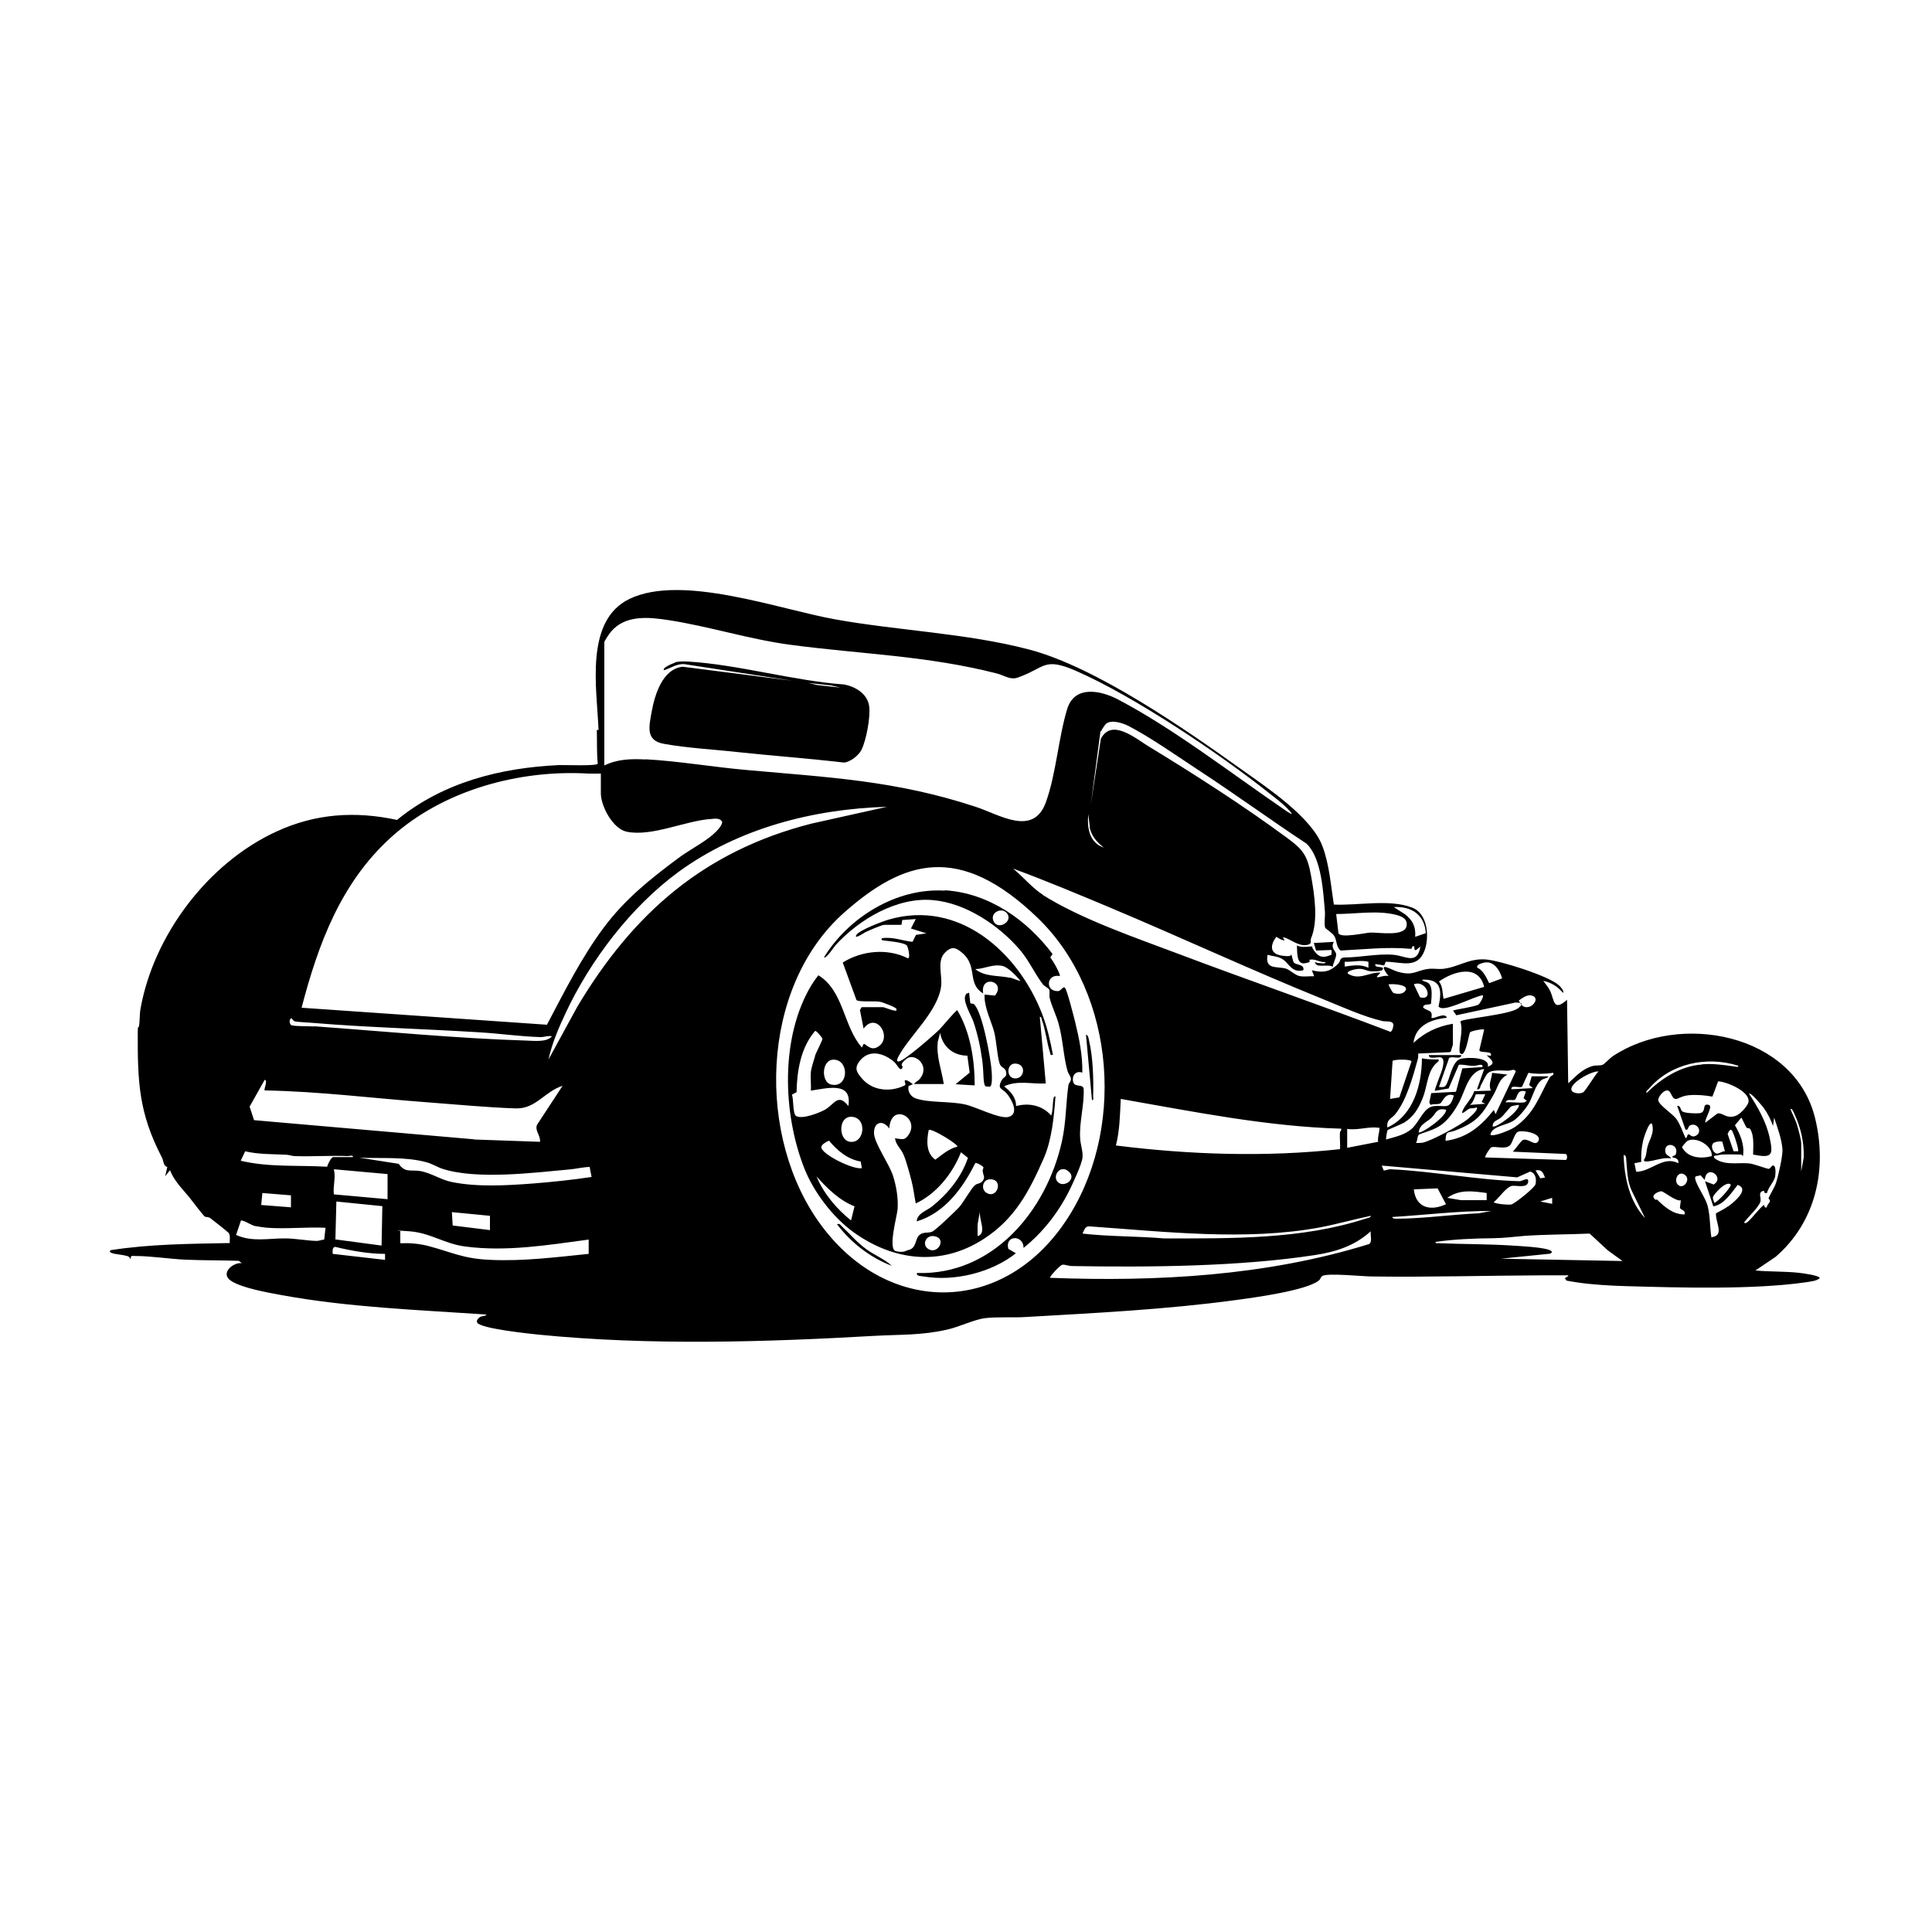 <?xml version="1.0" encoding="UTF-8"?> <svg xmlns="http://www.w3.org/2000/svg" id="Layer_1" width="1000" height="1000" version="1.1" viewBox="0 0 1000 1000"><path d="M309.8,377.8c-.8-21.1-7.4-56.5,16-67.8,27.2-13.1,77.4,5.4,106.6,10.6,33,5.9,67.9,7.1,100.3,15.6,34.6,9.1,80.9,41.3,110.4,62.4,13,9.3,35.8,24.4,41.4,39.4,3.6,9.6,4.3,20.1,5.9,30.2,12.6.6,28.7-3,40.6,1.6,8,3.1,9,15.3,6.3,22.3-3.7,9.7-12.1,5.7-20.1,5.7l-.7,1.9-4.6-.7c-.5,2,2.6,1.2,3.7,1.9,1.6,2.2-5.4,1.9-6.4,1.8-2.2-.3-3.4-1.4-6.2-1.2-.8,0-6.5,1-5.3,2.5,5.9,3.6,10.8-.8,16.7-.6.3.4-3.2,2.8-1,2.4s3.3-1,5.3-.6c-6.4-8.4,1.2-3.2,4.9-2.2,8.2,2.3,9.1-.7,15.8-1.5,2.4-.3,5,.2,7.3,0,8.3-.9,13.4-5.5,22.2-4.9,7.3.5,32.6,8.5,37.9,13.3.9.8,3,3.1,2.2,4-2.7-3.2-6.1-5.4-10.2-6.2,1.2,1.7,2.7,3.3,3.6,5.3,2.2,4.8,1.5,10.8,8.7,4.5l.6,43.2c4.1-3.7,7.3-7.5,12.9-9,1.7-.4,3.5,0,5-.6,1-.5,3.7-3.4,5-4.3,34.5-23.1,94.1-12.2,104.9,32,6.4,26.3.4,53.7-20.4,71.7l-10.5,7.1c7.5.7,15.1.4,22.5,1.2,1.6.2,10.8,1.3,10.8,2.8-1.8,1.5-4.8,1.7-7.2,2.1-26.9,3.9-65.5,2.8-93.1,2-7.8-.2-18.1-.8-25.7-2s-4.6-.8-5.4-1.4c-1.6-1.2,1.6-1.2,1.2-2.2h-12c-29.4.1-59.6,1-89.6.6-4.6,0-22.6-1.9-25.6-.3-.8.4-1.1,1.8-1.9,2.4-6.4,5.2-33.9,8.9-42.9,10.1-36,4.9-72.8,6.7-109.1,8.8-6.5.4-14.6-.2-21,.6-5.3.7-13.4,4.6-19.4,5.9-13.1,3-23.8,2.5-36.9,3.2-57.6,3.3-117.1,5.1-174.6-.6-4.7-.5-29.9-3.1-31.7-6.2-.4-1.1.1-1.7.8-2.4,1.4-1.4,3.2-.6,4-1.8-35.2-2.4-71.5-3.7-106.3-10.1-7-1.3-20.3-3.6-26-7.4-5.7-3.8,1-9.6,5.7-9.1l-1.6-1.2c-9.2-.3-18.6-.2-27.8-.6-8.3-.4-17.7-1.9-25.9-1.9-1.3,0-2.4-.4-2.2,1.3h-.6c1-2.5-12.4-1.6-9.9-4.3,20.4-3.2,41.1-3.3,61.7-3.7-.1-1.7.5-3.8-.6-5.3-.4-.5-8.6-7-9.6-7.7-1-.6-2.3-.4-2.7-.7-1.1-.9-6.6-8.2-8.1-10.1-3.6-4.3-7.9-8.6-9.9-13.9l-2.5,3.1,1.1-4.8c-2.2-.5-1.8-3-2.8-4.9-11.9-22.9-12.6-38.7-12.5-64.7,0-4,.3-2,.6-3.1.5-2.3.3-6.2.8-9,6.7-38,34.8-75.6,70.4-91.9,20.1-9.3,40.7-10.7,62.4-6,23.8-19.5,53.6-27,83.9-28.4,2.9-.1,19.2.6,20-.7-.6-5.8-.3-11.7-.5-17.5ZM334.1,393c16.8.9,34.9,4,51.8,5.5,43.1,3.9,77.5,5.4,119.1,19.1,12.5,4.1,29.9,15.7,36.4-2.5,5.3-14.8,6.4-33.1,11-48.2,3.8-12.2,17-9.7,26.2-4.9,28.7,15,59.1,38.6,86.1,57,1.2.8,2.7,2.1,4.1,2.3-3.3-4.3-7.6-7.4-11.8-10.7-25.7-20.5-69.9-50.1-99.7-63.2-17.3-7.6-16.2-1.7-30.5,3.3-3.9,1.4-6.9-1.1-10.8-2.1-36.2-9.3-70.7-10-107.2-14.9-20.9-2.8-41.8-9.5-62.6-12.7-10.3-1.6-22.5-2.9-30,6-.6.7-3.4,4.8-3.4,5.3v63.9c6.8-3.3,13.8-3.5,21.3-3.1ZM569.6,378.5l-5,37.9,5.2-34c5.6-10.8,17.9-.2,25,4.1,23.2,14.1,49.2,30.8,71,46.9,8.5,6.2,10.9,9.1,12.8,19.9,1.8,10,3.8,23.2,0,32.4-.6,1.4.9,2.8-2.1,3.4-3.8.8-7.7-2.3-11-3.6s.6,1.7-1.2,1.2c-1.4-.3-2.5-1.1-3.7-1.8-3.2,4.3-3.5,8.7,2.7,9.7s4.4-.8,5-.4.7,3.3,1.5,4.1c1.3,1.3,5.5.7,4.8,3.9-6,1.5-7.3-3.5-10.7-5.7-2.5-1.6-5.2-1.5-7.8-2.3-1.5,7.8,4.8,5.9,9.3,7.1,2.2.6,4.8,3.4,7.2,3.9,2.4.5,5.1,0,7.6.1l-1.2-3.1c5.9,1.5,9.8.8,13.9-3.7,1.1-1.2.3-2.4,2.6-2.9,8.6,0,17.2-2.1,25.8-1.4,6.1.5,12.3,5.5,13.9-4.3l-2.2,1.8c-1.8.5,0-2.4-1.8-1.9-.6.2,0,1.5-1.2,1.3-12.1-1.1-24.1.3-36.1.9-2.3-1.8-1.9-5.1-3.2-7.4-1-1.8-4.5-3.7-4.8-4.5-.6-1.7,0-5.7-.1-7.9-.9-10.5-1.7-27.9-9.5-35.5-19.1-12.6-37.7-26.2-56.9-38.7-10.6-7-24.2-16.5-35.2-22.2-3-1.5-8.8-3.5-11.7-1.2-.5.4-2.3,3.1-2.6,3.9ZM304.5,400.4c-35.9-2.1-75.2,8.6-102.1,33-25.9,23.4-37.7,55.2-46.3,88.2l127,8.8c9-17.1,17.9-34.9,29.5-50.4,11-14.7,23.7-24.8,38.3-35.7,5.3-4,13.7-8.4,18.2-12.4s4.7-5.9,4.7-6.5c-1.1-2.1-3.7-1.7-5.7-1.5-13.1.8-30.7,9.3-43.7,6.6-7.2-1.5-13.4-13.2-13.4-19.9v-10.2c-2.1,0-4.3.1-6.5,0ZM298.8,521.1c28.9-48.4,65.6-80.6,121.2-94.8l39.1-8.7c-38.1,1.1-76.9,11.1-107.9,33.7-24.6,18-45.8,45.9-58.6,73.4-3.5,7.4-7,15.7-8.7,23.7l14.9-27.3ZM564.1,428.3l-.8-6.9c-.7,7,.5,14.8,8,17.3-3.5-2.8-6.2-5.7-7.3-10.3ZM539.7,463.2c20.2,12.7,48.5,22.3,71,30.8,36,13.6,72.4,26.1,108.3,39.8,1.5,1.3,2.3-2.7,2.2-3.5-.4-2.2-4-1.4-5.6-1.8-9.7-2.2-21.3-7.5-30.7-11.3-37.1-15-73.6-32-110.5-47.5-16.5-6.9-33.1-13.9-50-20.1,4.9,4,10,10.1,15.2,13.4ZM425.5,634.8c34.5,45.9,93,45.8,125.6-2,31.6-46.2,26.9-118.2-13.9-157.6s-69.7-29.8-100.1-3c-44,38.8-45.9,117-11.6,162.6ZM727.2,473.2c4,3.1,5.7,6.5,5.3,11.7l5.5-1.9c-.6-9.6-7.5-14-16.6-13.5l5.8,3.7ZM692.9,483.2c1.4,2.4,13.4-.3,16.4-.5,4.2-.2,18.3,2.4,18.8-3.8.3-3.4-2.4-4.5-5.2-5.3-9.8-2.6-21.2-.5-31.3-.5l1.2,10.1ZM696,500.3c4.2-.6,8.3-1.3,12.3.6v-3.1c-4.3-1-8,.2-12.3,0v2.5ZM770.7,508.9l6.8-2.5c-1.4-4.9-4.9-9.9-10.6-7.8-1.1.4-2.6.8-2.3,2.3,3,1.1,4.8,5.2,6.2,8ZM768.2,510.8c-2.9-12-15.8-8.1-23.4-2.8,2.1,2.6,1.7,5.8,2.4,9l21-6.2ZM750,547.8l-5.2,14.8c1.1,0,2.6.4,3.4-.6,2.2-2.7,3.1-12.5,7.7-13.9,2.8-.9,15.4-1.2,14.2,4,4.6-1.7,1.7-3.6-.6-5.9l2.1.3c1.4-2.9-5.6-1.2-5.9-2.9l2.5-10.7c-.5-.5-6.7.7-7.3,1.4s-2.5,14.9-5.4,10.4c-.5-5.4,2-10.5.4-16,1.1-1.5,25.3-3.4,29.8-6.8s-.3-2.8-1.3-3l-30.6,6.6-1.7-2.4c.5-.5,10.9-1.9,13.1-3.1.8-.5,2.9-4.2,2.3-4.9-4.9.9-16.8,7.2-21.1,6.7-.5,0-1.7-.4-1.8-.9,1.8-8.2,1.5-14.4-8.6-13.8.8,1.2,2.4.7,3.7,2.1,2,2.2,1.2,7.4,1,10.2-.8,1.1-4-.2-4.1,2.1,2.4,2.1,5.1,1,4.3,5.3.9,1,7-3.2,8,0-8.1.8-16.2,3.9-17.3,13,5.8-5.4,12.5-8.6,20.4-9.9v10.8c0,.6-1,2.5-.9,3.4l-.7.5-16.3.7c0,1,0,2.1-.3,3.1-2.5,9-5.8,21.2-11.7,28.4-1.8,2.2-4.6,2.6-4,6.8,13.5-6.2,17.8-22.1,17.9-35.8,2.4.5,4.7.5,7.1.6.9,0,1.8-.5,1.5.9-6,4.4-5.5,12.3-8.2,19-2.1,5.3-4.6,9.6-9.5,12.7-1.5.9-8.4,3.6-8.7,4s-.9,4.6-.8,4.8c4.8-1.4,9.8-2.3,13.6-5.8,3.6-3.4,6-10.7,10.8-11.4,6.1-.9,8.6,2.4,10.7-5.6-4.7-1.8-5.7,3.6-7.2,4.2s-3.4,0-4.8.7l-.7-1.2,1-4.9,12.8-.7,3.3-12.1,10.4-.7c.5-2.3-3-.5-4.6-.6-2.7,0-5-.8-7.6-.6l-5.3,12.3-7.1,1.2c-.4-.4,3.3-9.3,3.7-10.8s1.6-5.7-.4-6.4c-1.5-.7-6.7,1.3-6.4-1.3h16.7c.2,2.8-5.2,0-6.5,1.8ZM735,516.2c7.5,2,3.1-9.4-3.2-6.7l3.2,6.7ZM721.1,513.9c1.7.7,4.7.8,6-.7,3.2-3.5-6-4.1-8.3-3.7-.3.2,1.9,4.2,2.3,4.3ZM786.1,517.9c1.3,2.2,2.2,3.9,5.1,3.3s5.8-5.1,1.2-6c-2-.4-4.7,1.5-6.3,2.7ZM162.6,531.2c36,2.6,73.9,6.3,109.8,7.4,4.1.1,10.5,1,13.3-2.2-2-.5-3.8.4-5.9.4-10.6-.3-21.4-1.9-32.1-2.5-28.7-1.8-57.7-2.5-86.4-4.9-2-.2-7.3-.4-8.5-.7s-1.3-1.2-2-1.7c-1.3.7-1,2.7-.2,3.5s9.9.6,11.9.8ZM719.5,568.8l4.8-.8,6.3-18.6c-.2-1.2-8.5-1.2-9.8-.3l-1.3,19.7ZM880.8,550.9c6-.5,11.1.3,16.9,1.1.7,0,2.1.7,2-.4-16.3-5.1-35-1.3-46.3,12-.6.7-1.5,1-1.2,2.2,7.7-7.6,17.5-14,28.7-14.8ZM766.4,562.3c-.5.8-.5,1.8-1.9,1.5l3.7-10.5c-8.3,1-9.7,11.5-13.3,17.9-2.4,4.3-5.7,9.1-9.9,11.7s-9.9,3.7-10.7,4.5-.6,3.2-1.4,4.2c1.1,0,2.2,0,3.2-.1,4.6-.8,20.2-9.3,23.9-12.5s5-5,4.3-5.9c-1.2.8-2.8.3-3.9.8s-4.3,3.6-3.5,1.4c1.1-3.3,5.2-6.8,6.1-10.5l8.7-.3c-1.5-3.4.4-5.9.6-9.2l8,.9c-4.5,2.2-5,6.6-7.1,10.2-6,10.5-8.4,14.3-20.1,18.8-3.8,1.4-4.7-.2-4.9,5.3,11.1-1.5,18.4-7.6,25-16l.9,2.2,10.5-22.2c-1-1.5-2.4-.3-4-.3-3.1,0-8.4-.8-10.6,1.4-1.2,1.2-2.9,5.2-3.9,6.9ZM813.5,564.5c1,1.6,4.5,1.7,5.9.9,1.3-.7,6.2-9.2,8-10.8-3.3-.5-15.7,6.3-13.9,9.9ZM798.1,558.9c-3.5,2.4-4.7,8.8-6.8,12.3s-5.8,7.5-7.8,8.8c-4,2.6-11.1,2.7-12.1,7.3,1.5,1.4,10.7-2.6,12.5-3.8,10.3-7,12.7-16,18.3-25.9.6-1,2.2-.8,1.8-2.3-4.4.6-8.5.7-12.9,0l-3.3,7.2c-1.3.8-5.9-1.2-5.5,1.3l11.1-.6-1.9-1.6,1.3-4.5h8.6c-.4,1.1-2.2,1.1-3.4,1.8ZM245.3,589.8l34.2,1.2c.4-3.2-2.7-5.6-1.6-8.7l13.3-20.3c-9.4,3-13.9,12.1-24.4,11.7-14.9-.5-30.1-2-45-3.1-28.3-2.1-56.5-5.7-84.8-6.2-.6-.6,1.8-5,0-5.5l-7.8,13.9,2.3,7,113.8,9.9ZM886.3,567.6c-3.8-.7-8.4-1.1-12.3-.7s-5.2,2-6.8,1.9c-2.1-.2-2.1-4.4-4.3-4.4s-4.8,3.7-4.6,5.1c.4,2.6,7.5,7,9.4,9.7,2.1,2.9,3.2,6.7,4.7,9.8,1,.2.7-1.7,1.5-1.9s1.5,1.9,3.8.8c3.9-2,.7-7.2-2.9-5.4-1.3.6-.7,2.7-2.4,2.2l-4.3-12.3c2.1-.2,1.4,2.2,2.9,3s6.8,1,8.6.8c4.1-.5.9-5.4,4.9-4.3,2.4.7-2.4,7.4-1.8,9.2l6.3-4.8c2.8-.4,4.5,2.9,9.3,1.3,2.2-.7,5.6-4.4,6.5-6.5,2.3-5.7-11.1-11.3-15.5-11.4l-3,8ZM790.4,570l-1.8-1.6,1.2-3.4c-4.8-1.7-4.4,3.5-5.7,4.2s-4.1-.8-4.8,1.4c3-.3,6.7.4,9.6,0,.4,0,.9-.8,1.5-.6ZM887.3,598.4c-1.1,1.1,2.9,2.7,3.6,2.9,4.7,1.5,9.7.4,14.6.9,2.3.2,9.3,2.9,10,2.8s1.3-1.3,1.9-1.7c2.1-.5,1.6,4.5,1.4,5.7-.6,2.8-3.6,5.6-4.2,8.5h-1.2c0,0-.4-1.2-.4-1.2-3.5.8-1.2,3.4-1.8,5.6-.8,3-6.5,8-8.4,10.8,0,.5.6.4.9.3,1.6-.3,7.1-8,9.3-9.3.6.8,0,1.6,1.5,1.2,0-1.2,1.4-2.2,1.6-3.1.2-.7-.7-1.2-.7-1.6s3.2-5.9,3.8-7.7c1.2-3.7,3.6-14.1,3.4-17.6-.4-5.5-2.6-11.2-4.3-16.4l-.6,4.3c-1.1-3.2-2.7-6.4-4.7-9.2-.7-.9-6.7-8.4-7.7-7.5,4.6,7.1,8.9,14.5,10.7,22.9,1.9,8.9,1.3,10.6-8.6,8.6,0-3.9.7-9.6-1.5-13.2-.4-.7-1.4-.2-1.9-.8-.6-.7-2.5-5.3-2.7-5.1l-3.3,3.9c2.8,5,5,9.9,4.2,15.8-.2.3-.8-.6-.9-.6-3.2,0-6.7-.2-9.9,0-1.3,0-2.7.6-4,.6ZM760.8,571.9l8-.6-1.9-.9,1.9-4h-4.9c-.2.3-1.4,4.8-3.2,5.5ZM694.2,584.2c-38.5-1.1-76.4-8.8-114.1-15.4-.4,8-.5,16.2-2.5,24.1,38.4,4.8,77.5,6.1,116,1.9.2-2.9-.3-6.1,0-8.9,0-.3.8-.8.6-1.5ZM776.9,578.4c-1.6,1.5-4.4,1.7-4.3,4.6,1.3,1.3,13.9-7.8,13.6-11.1-.2-.1-3.7.5-4.1.8s-3.9,4.6-5.1,5.7ZM933.6,599.4c.3-8-1.5-15.8-4.9-23-.3-.6-1-2.8-2-2.4,1,2.6,2.4,5.1,3.3,7.8.7,2.2,2.3,8.1,2.3,10v14.5s1.3-7.1,1.3-7.1ZM748.5,574.4c-5.1-1.2-5.2,2-7.7,4.3-2.7,2.4-6,3.3-6.5,7.4,1.2,1,14.6-8.3,14.2-11.7ZM846,602.2l.9,4.3c7.7,0,14-8.5,21.8-4.4.4-2.2-1.4-2.8-3.1-3.1-.1-1,1.4-.5,1.8-1.6,1.8-5.2-5.6-6.7-5.5-1.8,0,2.5,2.1,2.4,3.1,4-4.2-.8-9.1,1.5-12.9,1.6-.8,0-.8,0-1.3-.7,1.5-2,1.3-4.7,2-7.2,1.2-4.1,3.6-6.9,2.3-11.6-1.5-1.8-4.5,7.9-4.6,8.6-.9,3.8-1.1,7.2-1,11.1l-3.6.7ZM697.3,594.1l16-3.1c-.3-2.2.5-4.4.7-6.4,0-1.3,0-.8-.9-.9-4.6-.7-10.8,1.5-15.8.6v9.9ZM899.6,596c.6-.5-1.5-7-2-8.2-1-2.6-1.6-4.8-3.4-.9l3.1,9h2.4ZM771.9,593.8c-.7.4-3.6,4.8-3.1,5.3l41.6,1.3c1-.2.9-2.9,0-3.1l-27.4-1.2c1.2-1,4.3-5.8,5.4-6.1,2.9-.9,6.3,3.7,7.9.5,2-4-8.7-5.8-10.8-4.6-1.5.8-2.9,6-3.9,6.9-2.5,2.4-8,.2-9.7,1.1ZM870.6,593.8c3,5.6,9.8,6.1,15.4,4.6.5-5.5-8.3-10.4-12.7-7.8-.2.1-2.7,2.8-2.7,3.2ZM887.9,596.9c1.6.8,3.3-1.2,4.9-1l-1.3-4.9c-.7-.5-4,0-4.7.7-1.4,1.3-.4,4.3,1.1,5.1ZM180.5,598.4c-9.2-.4-18.6.3-27.8,0-1.5,0-2.8-.6-4.3-.7-7.2-.4-14.4-.1-21.5-1.8l-2.3,4.9c14.7,3.5,29.7,2.2,44.7,3.1.3-1.1,2.1-5,3.2-5h10.2c.1-1.1-1.4-.6-2.2-.6ZM844.7,616.6c-2.6-5.5-2.4-10.9-3-16.7,0-.9-.1-1.9-1.3-2.1.3,11.6,3,24.1,11.1,32.7l-6.8-13.9ZM206.3,602.3c3.3,4.8,6.1,3.1,11,3.8,5.7.9,10.9,4.6,16.5,5.7,13.3,2.7,28.3,1.8,41.8.8,10.2-.8,20.6-1.9,30.6-3.4l-1-5.2c-3.5.1-7,1-10.4,1.3-18.7,1.7-47.9,5.4-65.7-.3-2.8-.9-5.3-2.6-8.3-3.4-10.7-3-23.8-1.9-34.9-2.4l20.5,3.2ZM716.1,605.9c1.2-.1,2.4-.7,3.6-.7,21.8,1,45.1,5.6,66.8,6.2,1.5,0,4.7-2.5,4.5.2-.3,3.6-5.9,1.9-8.3,2.2-3,.4-6.9,6.4-9.5,8.4,0,.9,8.2,1.6,9.2,1.2,1.8-.6,12-8.6,12.4-10.5.5-2.6.1-5.7-2.8-6.5l-6.7,3-70.1-6.1,1,2.5ZM172.8,605.2c1.1,4.3-.5,8.6,0,13l27.8,2.5v-13s-27.8-2.5-27.8-2.5ZM797.2,609.9l2.5-.4c-1.1-2.6-1.6-4.3-4.9-3.7l2.5,4.1ZM880.1,608.3c-.9.6-2.9,0-2.7,1.5.4,3.6,5.3,9.8,6.5,14.5,1.3,5.2,1.1,10.7,1.9,16.1,7.1-.9,2-7.6,2.4-12.4,3-1.6,5.8-3,8.4-5.2s8.5-7.6,2.8-9.5c-3.3,4.2-7,10.2-12.6,11.1l-4.3-13,4.5,1.7c6.1-3.8-4-10.9-4.6-2.3l-2.2-2.5ZM872.2,608.2c-3.3-2.7-6,2.4-3.9,4.8,2.7,3.2,7.1-2.3,3.9-4.8ZM895.9,613.2c-2.3-2.6-9.2,5.3-9.3,6.5s.6,1.8.6,2.8c.9.7,8.5-7.4,8.6-9.2ZM748.5,623.4l-4.4-8.3-12.3.5c1,9.7,8.8,11.4,16.6,7.7ZM857.7,620.9c4,3.9,8.3,7.7,14.2,7.7.8-2.2-2.1-2.4-2.4-3.4l.5-3.9c-2.7.6-8.9-4.7-10.1-4.7s-5,1.6-3.9,3.4,1.3.5,1.8,1ZM756.2,621.2h13.3s0-3.7,0-3.7c-7.4-1-13.9-2-20.4,2.5l7.1,1.2ZM135.2,623.7l15.4,1.2v-6.2s-14.8-1.2-14.8-1.2l-.6,6.2ZM803.4,623.1v-3.1s-6.2,1.9-6.2,1.9l6.2,1.2ZM173.5,641.5l24,3.2.4-20.4-23.8-2.4-.5,19.7ZM722.9,630.8c2.7,0,6.5-.1,9.2-.3,11.1-.6,22.2-2,33.3-2.5l6.5-1.2c-17.1-.1-34.1,2.1-51.2,3.1-.2.9,1.6.9,2.2.9ZM234.2,634.3l19.4,2.4v-7.4s-19.7-1.9-19.7-1.9l.4,6.9ZM602.5,641c34.6,0,71.3.6,104.5-10.3.8-.2,2.6-.5,2.6-1.4-8.8,1.8-17.5,4.3-26.4,6-38.3,7.1-80.2,2.2-118.9-.5-2.7-.4-3,1.8-4,3.7,14,1.6,28.3,1.3,42.2,2.5ZM132,634.6c-1.7-.3-6.4-3.4-7.3-2.8l-2.5,7.4c8.3,3.8,17,1.7,25.6,1.8,4.9,0,11.1,1.2,16.1,1.3,1.2,0,2.6-.6,3.9-.7l.7-6.1c-9.8-.5-20.3.7-29.9,0-1.6-.1-4.9-.6-6.5-.9ZM708.5,644c2-1,.7-4.7,1-6.7-8.3,7.5-17.8,10.6-28.8,12.3-38.9,6-86.3,6.4-125.8,5.7-1.7,0-3.6-.8-4.9-.7s-7,6.4-6.5,6.8c55.3,2.1,111.9-1,164.9-17.4ZM207.3,643.5c4.8-.2,9.6.2,14.3,1.4,12.5,3.3,18,6.6,32.2,7.2,17.1.8,34-1.4,50.9-3.1v-7.4c-20.9,2.8-42.6,6.4-63.8,3.6-11-1.4-18-7.1-29.1-7.9s-3.1,0-4.6,0v6.2ZM745.1,643.5c12.5.5,25.2.4,37.6,1.2,4.7.3,14.2.8,18.4,2,.9.3,1.7.6,2.3,1.4l-1,.8-25.5,2.6,62.9,1.2-7.7-5.6-9.3-8.6c-11.3.5-22.6.4-33.9,1.2-6,.5-9.9,1.1-16,1.2-10,.1-20,.5-29.9,1.9-.1,1.1,1.4.6,2.1.6ZM199.3,652.1v-3.1c-8.5,0-17.4-1.6-25.7-3.6-1.8,0-1.4,2.5-1.4,3.6l27.1,3.1Z"></path><path d="M349.4,342.8c2.2-.5,4.1-.5,6.4-.4,26.2,1.5,54.8,10,81.3,11.9,5.8,1.2,11.9,4.8,12.8,11.3.7,5.5-1.5,17.5-4,22.5-1.4,2.9-5.9,6.4-9.1,6.6-17.9-2.1-35.9-3.4-53.8-5.3-12.4-1.4-27.4-2.2-39.4-4.4-9.5-1.7-7.7-8.8-6.3-16.6,1.6-8.8,5.6-22.2,16.1-23.3l57,7.3-55.9-8.6c-4-.5-7.2,2-10.8,3.1-1.3-1.2,4.9-3.7,5.7-3.9ZM423.1,354.6l11.9,1.3-4.7-1.1-11.9-1.3,4.7,1.1Z"></path><path d="M456.9,521.3c.8,0,4.2,1.5,5.7,1.7.9.1,1.6.6,1.4-.8-.4-.9-7.3-3.5-8.6-3.7-2.5-.5-11.1.3-12.1-.9l-7.1-19.4c9.9-6.2,23.1-7.5,33.7-2.2,1.6,0,0-6-.5-6.6-1.3-1.6-9.6-2.3-11.9-2.6-.8-.1-1.8-.2-.9-1.2,5.4-.8,10.4,1.3,15.7,1.9l1.8-3.6,5.4-.8-8-2.5,2.5-4.9-7,.5-.4,2.5h-8.9c-1.3,0-8.1,3-9.8,3.8-.4.2-6,4-4.7,1.5s13.9-7.2,16.7-8c36.6-10.7,67.2,17,79.5,48.8,2.6,6.7,4.3,14.2,5.6,21.2-1.5.3-1.2-.2-1.5-1.2-1.7-5.2-2.2-11.3-4.2-16.8-.2-.6-.2-1.8-1.1-1.7l3.1,34.5c-7.3.4-14.7-1.8-21.6,1.5,3.3,2.5,6.3,5.7,6.2,10.2,6.6-1.8,13.6-.4,18.2,4.9.9-2.6.7-5.5,1.1-8.2,0-.5.3-1.9,1.1-1.7-.7,10.2-1.9,22.5-6,31.9-7.4,16.8-14.7,31.2-31,41.8-22.3,14.5-46.9,11.4-67.5-3.4-10.8-7.8-20.7-20.9-25.5-33.1-11.3-28.7-12.4-68.1,3.7-94.8,1.1-1.8,2.3-3.5,3.6-5.1,13.2,8.1,12.8,26.3,22.5,37.4l.9-1.8c.7-.7,3.3,3.6,6.9,1.7,8.7-4.3-.1-19-6.9-9.7l-1.9-9.6.9-1.5h11.1ZM476.6,557.7c4.6-6.4-3.3-13.1-7.5-9.6s-1.5,3.3-2,4.5c-1,2.6-3.1-2-4.1-2.8-5.6-4.9-13.6-7.1-18.5,0-2.4,3.5-.8,5.6,1.8,8.6,5.5,6.3,14.7,7,22,3.4.7-.5.1-1.2,0-1.9-.3-2.2,3.5.7,4.2,1.3l-2.2.9c-.7,2.6,1,5.5,3.6,6.4,6.6,2.4,18,1.4,25.8,3.2,5.6,1.3,18,7.7,22.4,6.4,5.7-1.7,1.4-9.3-1.1-12.2-2.2-2.6-5.1-2.1-2.5-6.8,1.1-2,2.9-1.4,2.2-4.5-.5-2.1-2.5-1.8-3.3-4.1-1.3-4.1-1.6-11.4-2.8-16.3s-5.3-12.7-5-19.4l5.4.5c6-7.4-7.8-11.1-6.1-1.1-8.5-5.1-2.7-13.7-10.5-20.7-3.3-2.9-5.6-4.1-9.2-.5-4.5,4.4-1.3,11.7-2.1,17.7-1.8,12.9-16.2,25.3-22,36-.4.8-1.6,3,.2,2.7,3.1-.6,18-13.6,21-16.6,1.3-1.3,8.6-10.1,9.2-9.9,6.8,11.4,9,25.8,9,38.9l-9.9-.6,7.3-6-1.2-8.8c-7.3,0-12.8-4.6-14.1-11.8l-1.2,4.6c-.9,7.6,2,14.5,3.1,21.9h-15.4c.9-1.3,2.3-1.6,3.3-3.1ZM522.8,506c1.9.4,3.5,1.5,5.4,1.7-1.9-2.3-6.3-7-9.2-7.7-5.2-1.2-9.2,1.5-14.2,1.6,4.9,4.1,12,3.2,18,4.5ZM421.8,546.6c.5-1.6,4-8.3,3.9-8.9s-3-4.2-3.8-4.1c-7.4,8.6-9.4,20.6-9.6,31.7l-2.4,1.3c.9,2.2.4,9.6,2,10.9,2.8,2.2,12.4-1.5,15.4-3.3,4.6-2.8,6.6-8.5,11.8-1.7,2.2-13.1-11.4-9.1-19.4-8,.2-3.1-.3-6.5,0-9.6.2-2.1,1.5-6.1,2.2-8.3ZM430.4,561.4c8.5,1.7,9.2-11.4,2.3-12.8-7.5-1.6-8.2,11.7-2.3,12.8ZM525.4,558.2c5,.1,6-7.6,0-7.7-4.5,0-4.7,7.5,0,7.7ZM452.4,586.8c.3,5.1,7.8,15.6,9.8,21.7,1.7,5.3,2.8,11.7,2.4,17.3-.2,3.3-5.2,20.8-.9,21.8s5.4-.4,6.1-.5c4.7-.8,3.7-5.5,5.9-7.7,2.1-2,4.8-1,6.8-1.9s12.5-11.1,13.9-12.6c2.4-2.7,6.3-9.9,8.3-11.5,1.3-1,2.5-.6,3.7-1.9,1.8-2,.5-3.1.3-5s.5-1.6.3-2.3-3.7-2.6-4.2-2.2c-6.4,12.9-15.8,25.8-30.3,30.2.2-4.2,5-5.4,8-7.8,8.1-6.5,15.2-15.2,18.5-25.1l-3.6-2.9c-4.3,11-12.7,21.5-23.4,26.5-.8-3.9-1.2-7.9-2.2-11.7-.9-3.5-2.8-10.6-4.2-13.7s-3.6-4.7-4.2-7.6c-.2-1.3-.2-.7.6-.6,2.9.2,4.1,1.2,6.2-1.8,6.3-8.9-9.1-17.3-9.9-3.4-3.5-4.9-8.2-3.2-7.9,2.6ZM442,590.9c5.4-1.2,6.2-11.3,0-12.7-9-2-8.5,14.6,0,12.7ZM484.2,600.2c3.5-2.6,6.9-5.6,11.3-6.7.8-1-13.5-9.8-14.8-8.6-1.1,5.3-1.5,12,3.5,15.4ZM445.5,601.2c-6.7-1.1-12.2-5.7-16.4-10.8-1.3.5-4,2-4,3.4,0,3.6,16.8,11.9,21,10.8l-.6-3.4ZM442.3,624.4c-7.9-3.1-14.1-9.3-19.7-15.5,3.8,9,10.4,16.8,17.9,22.8l1.8-7.3ZM510.3,617.2c5.8,4.1,9.5-7,2.1-6.8-3.8.1-4.7,4.9-2.1,6.8ZM507.2,626.8l-1.2,7.1v5.9c5-1.4.5-8.9,1.2-13ZM480.1,646.2c4.9,3.8,10.2-4.9,3.8-6.3-4.6-1-6.7,4.1-3.8,6.3Z"></path><path d="M489,460.8c22.8,1.4,42.5,15.3,55.8,33l-1.2,1.8c1.1,1,5.6,9,4.9,9.6-6.9-1.3-7.7,8-.9,7.8,1.6,0,2.8-3,3.7-1.6,1.3,2,4.4,14.5,5.2,17.6,2.1,8.6,3.9,17.3,3.7,26.2-2.5-1-4.9.5-4.9,3.4,0,5.1,5,1.9,5.6,4.9.4,8.5-2.4,17.6-1.8,25.9.2,3.2,1.5,6.5,1.2,9.8-.4,3.6-5.1,13.5-6.9,17.2-5.7,11.3-13.7,21.6-23.6,29.5,0-6.9-9.8-6.7-7.9.5l3.9,2.3c-12.6,10-31.8,14.7-47.7,12-1.1-.2-4-.1-3.5-1.8,39.3,1.3,67-32.2,75-67.9,2.3-10.4,2-19.3,3.4-29.3.1-1,1.2-1.7,1.3-3.1s-1.4-2.8-1.8-4.4c-2.1-7.5-2.3-16.3-4.6-24.4-1.2-4.4-3.6-9.1-4.6-13.3-.3-1.4.2-3.6-.3-4.4s-2.3-1.5-3.2-2.6c-4.3-5.6-7.1-12.3-12.1-18.1-10.8-12.5-27.8-24-44.8-25.5-18.7-1.7-38.3,10-50.5,23.4-.7.8-4.8,7.1-5.9,6.2,12.8-20.8,37.7-36.1,62.6-34.5ZM514.3,476.9c2.3,4.8,10.3,0,6.9-4.2-2.7-3.4-9.1-.3-6.9,4.2ZM553.5,606.7c-4.5-4.6-9.1,2-6,5.1,3.1,3.2,9.7-1.4,6-5.1Z"></path><path d="M433.2,633.6c7.2,9.6,17.2,17.3,28.4,21.6-3.6-3.4-8.7-5.4-12.9-8.4-5.1-3.6-8.6-8-13.1-12.2-.8-.8-.9-1.3-2.4-1Z"></path><path d="M565.2,569.4c1.1.1.6-1.4.6-2.1.3-8.4-.1-20-2-28.2-.3-1.2-.3-3.1-1.7-3.6l3.1,33.9Z"></path><path d="M680,488l1.2,4,8-.3v2.4c-3.4,1.5-5.8,1.9-8.3-1.1s-1.4-3-1.6-3.1c-.3-.2-6.3.9-8-.6.2,2.8-.5,10,4,9.3s1.7-1.5,2.6-1.8c2.7-.8,5.4,1.6,8.2,1.1.1,1.1-2.1.7-2.8.6-1,0-1.8-.1-2.7-.6.5,3.6,6.5.8,9.2,2.5.2-1.8,1.9-4.8,1.8-6.5s-3.1-3.1-1.2-6.4l-10.5.6Z"></path><path d="M500,514.7c-2.3,2.7,2.7,10.9,3.8,14,2.2,6.5,3.7,13.3,4.6,20s.3,12.7,1.8,13.6l2.1.2c1.5-.5,1.1-6.1,1-7.7-.3-6.1-4.9-31.7-9.3-35.1-.5-.4-1.7,0-1.8-.7l-.6-5.2c0,0-1.5.6-1.7.8Z"></path></svg> 